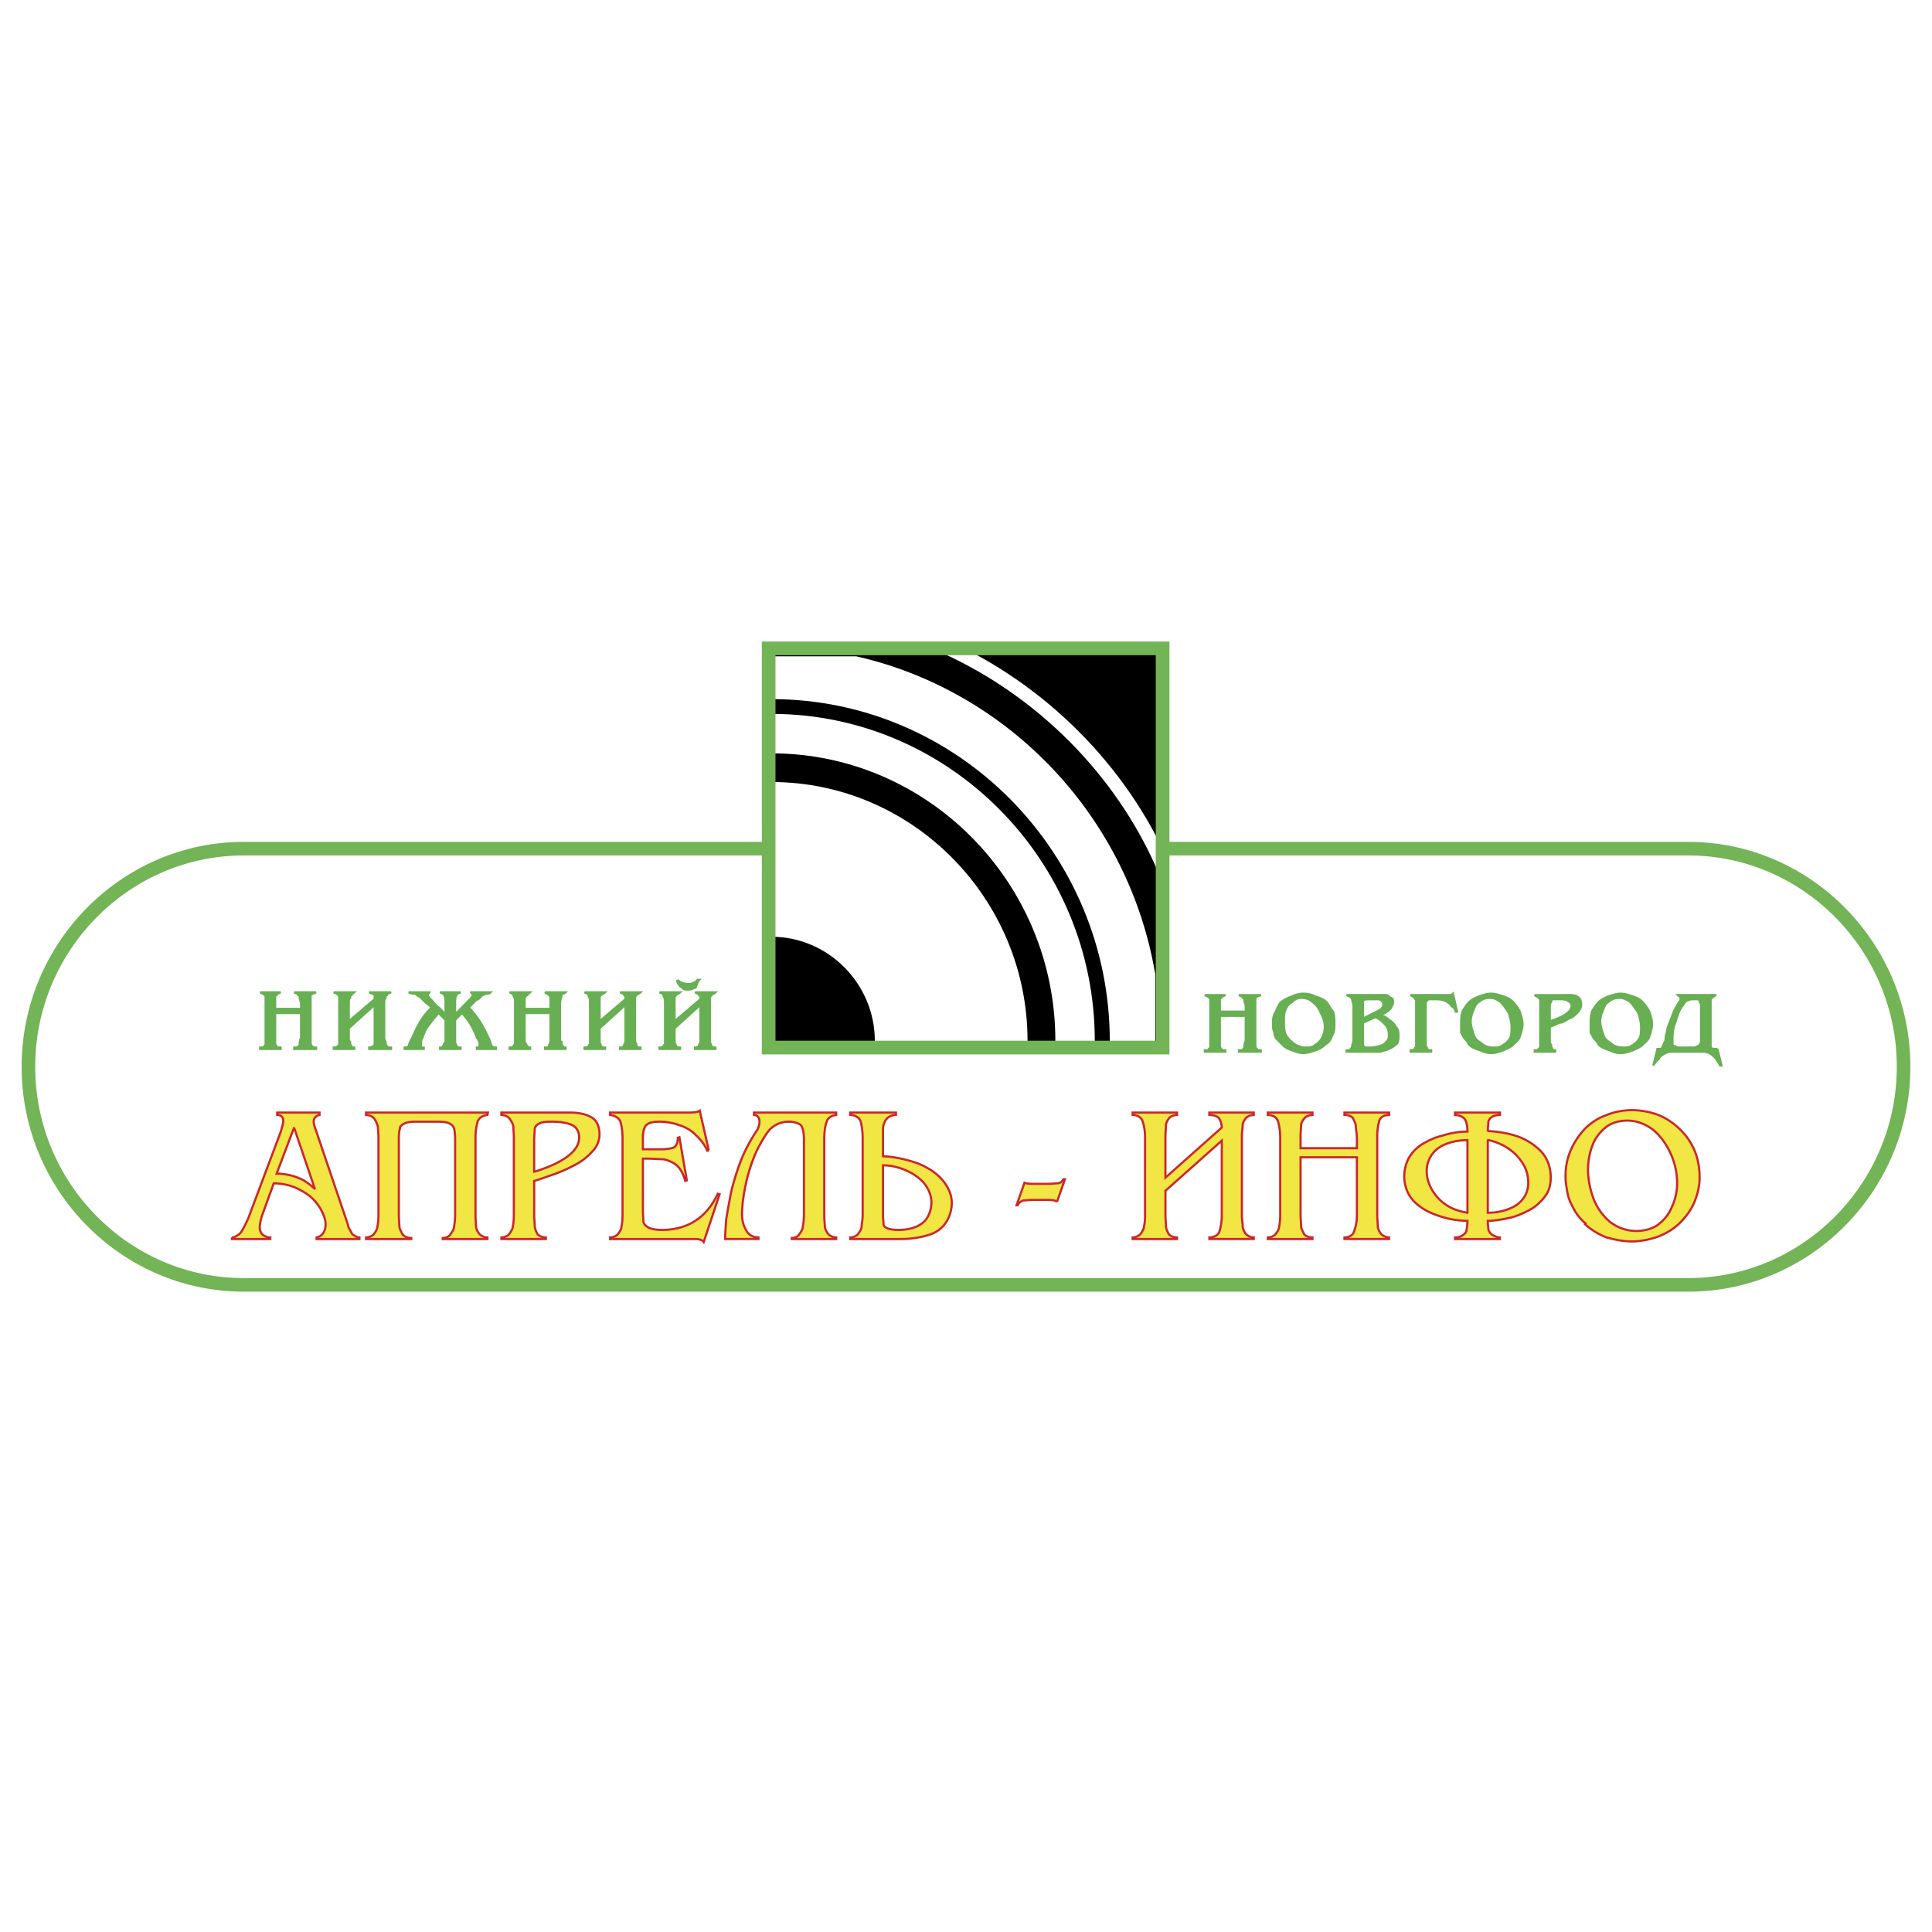 <svg xmlns="http://www.w3.org/2000/svg" width="2500" height="2500" viewBox="0 0 192.756 192.756"><path fill-rule="evenodd" clip-rule="evenodd" fill="#fff" d="M0 0h192.756v192.756H0V0z"/><path d="M24.311 84.671h144.134c11.812 0 21.477 9.792 21.477 21.761s-9.664 21.76-21.477 21.76H24.311c-11.812 0-21.477-9.791-21.477-21.76 0-11.969 9.665-21.761 21.477-21.761z" fill-rule="evenodd" clip-rule="evenodd" fill="#fff" stroke="#73b456" stroke-width="1.355" stroke-miterlimit="2.613"/><path d="M26.228 121.053c-.211.561-.316 1.096-.316 1.416 0 .24.105.535.264.695.237.188.501.293.792.293v.162h-3.826v-.162a.79.79 0 0 0 .501-.186 1.06 1.06 0 0 0 .449-.402c.237-.4.58-1.016.844-1.764l3.061-8.154c.158-.508.264-.908.264-1.148 0-.348-.211-.562-.606-.562V111h4.222v.24a.666.666 0 0 0-.581.67c0 .133.053.4.185.748l3.192 9.41s.053.186.105.4c.132.24.238.4.291.535a.591.591 0 0 0 .29.268c.105.08.316.186.501.186v.162h-4.274v-.162c.554-.105.897-.588.897-1.309 0-.428-.158-.883-.396-1.338-.211-.453-.607-.961-1.056-1.363-.448-.4-1.082-.748-1.636-.988a5.92 5.92 0 0 0-2.084-.4l-1.083 2.994zm3.113-8.555l-1.741 4.598a5.775 5.775 0 0 1 2.691.668c.396.24.792.535 1.135.883l-2.085-6.149zM48.681 111l-.053.24c-.528.055-.844.322-.976.67a5.892 5.892 0 0 0-.211 1.604v7.752c0 .455.053.883.053 1.096 0 .24.158.508.29.695.158.215.501.4.844.4v.162h-4.459v-.107c.343 0 .686-.16.792-.402.185-.24.343-.508.343-.748.053-.293.105-.748.105-1.203v-7.512c0-.453-.052-.881-.105-1.041-.053-.242-.237-.402-.448-.51-.237-.133-.686-.186-1.24-.186h-2.084c-.554 0-.95.053-1.188.186-.211.107-.448.268-.448.455a5.236 5.236 0 0 0-.105 1.096v7.512c0 .455.053.91.053 1.15 0 .293.185.561.29.801.158.242.501.402.897.402v.107h-4.512v-.162c.343 0 .686-.186.792-.348.185-.24.343-.508.343-.748.052-.213.105-.641.105-1.096v-7.752c0-.455-.053-.855-.053-1.07-.052-.293-.211-.588-.343-.801-.158-.24-.501-.402-.844-.402V111h12.162zm8.205 0c.844 0 1.583.16 2.084.455.554.295.844.908.844 1.738a2.44 2.44 0 0 1-.686 1.656 6.005 6.005 0 0 1-1.741 1.363 16.09 16.09 0 0 1-2.084.936c-.66.215-1.398.508-2.005.67v3.34c0 .455.053.855.053 1.15 0 .293.158.561.264.801.185.242.528.348.844.348v.162h-4.433v-.162c.343 0 .687-.186.792-.348.158-.24.343-.508.343-.748.053-.213.105-.641.105-1.096v-7.752c0-.455-.053-.855-.053-1.15-.053-.268-.237-.561-.343-.721-.158-.24-.501-.402-.845-.402V111h6.861zm-3.589 5.908c2.981-.908 4.485-2.111 4.485-3.395 0-.562-.211-1.016-.686-1.256-.449-.215-1.161-.348-2.058-.348-.581 0-1.029.053-1.24.186-.238.107-.449.348-.449.562 0 .24-.053.641-.053 1.148v3.103h.001zm17.414-2.166l-.158.055c-.238-.588-.686-1.15-1.134-1.551-.449-.48-1.056-.803-1.636-.988a5.978 5.978 0 0 0-1.953-.348c-.448 0-.791.053-1.029.133-.211.107-.448.268-.501.508-.105.215-.158.562-.158 1.043v1.068h1.794c.501 0 .95-.053 1.24-.16.291-.107.449-.508.449-.988l.159-.053.738 4.303-.158.055c-.132-.51-.343-.963-.58-1.258a1.826 1.826 0 0 0-.766-.615c-.29-.133-.633-.293-.976-.293-.317 0-.897-.055-1.504-.055h-.396v5.053c0 .562.053 1.016.053 1.258.053.24.291.453.501.561.238.133.739.24 1.346.24 2.533 0 4.459-1.203 5.567-3.609l.185.055-1.583 4.758c-.105-.16-.396-.293-.791-.293h-8.55v-.162c.343 0 .686-.186.792-.348.185-.24.343-.508.343-.748.053-.213.105-.641.105-1.096v-7.752c0-.668-.105-1.256-.211-1.604-.132-.348-.527-.615-1.029-.67V111h7.942c.448 0 .844-.053 1.002-.188l.897 3.93zm7.994-2.832c-.897 0-1.688.4-2.19 1.148a13.312 13.312 0 0 0-1.188 2.139c-.342.855-.686 1.818-.896 2.861-.238 1.041-.396 2.139-.396 3.154 0 .588.158 1.096.396 1.496.211.455.66.748 1.24.748v.162h-3.324c0-.455.053-1.15.105-1.953a76.93 76.93 0 0 1 .501-2.752c.237-1.018.58-2.113.977-3.154a16.695 16.695 0 0 1 1.635-3.049c.105-.213.211-.508.211-.801 0-.402-.211-.67-.555-.67V111h8.206v.24c-.502.055-.845.322-.95.67-.132.348-.237.936-.237 1.604v7.752c0 .455.053.883.053 1.096 0 .24.185.508.29.695.158.215.501.4.845.4v.162h-4.433v-.107c.316 0 .659-.16.765-.402.185-.24.343-.508.343-.748.053-.293.106-.748.106-1.203v-7.512c0-.588-.106-1.096-.264-1.336-.185-.215-.633-.4-1.293-.4h.053v-.001zm9.393 9.356c0 .348.053.695.053.883 0 .16.159.32.396.4.211.107.659.16 1.108.16.633 0 1.24-.107 1.688-.293.527-.215.976-.562 1.187-.963.238-.4.396-.936.396-1.498 0-.588-.211-1.201-.607-1.736-.396-.562-1.029-1.016-1.741-1.363-.738-.348-1.583-.588-2.48-.588v4.998zm6.86-1.256c0 .748-.237 1.443-.581 1.951-.369.588-1.002 1.043-1.741 1.256-.765.24-1.741.402-2.796.402h-5.013v-.162c.343 0 .686-.186.792-.348.158-.24.343-.508.343-.748 0-.213.105-.641.105-1.096v-7.752c0-.668-.105-1.311-.211-1.658-.132-.348-.527-.615-1.029-.615V111h4.564v.24c-.291 0-.581.107-.739.215s-.343.348-.396.508c-.106.24-.159.48-.159.643V115.358c1.24.055 2.401.348 3.43.695 1.002.4 1.899.963 2.48 1.658.608.695.951 1.496.951 2.299zm10.501-.108c-.158-.133-.502-.188-.846-.188h-1.609c-.342 0-.686.055-.922.055-.211.08-.449.24-.555.48h-.105l.791-2.246c.105.055.449.107.791.107h1.609c.344 0 .688-.053.898-.053a.661.661 0 0 0 .58-.402h.158l-.79 2.247zm10.816 1.203c0 .508.053.963.053 1.203 0 .293.158.561.264.801.186.242.502.348.844.348v.162h-4.432v-.162c.344 0 .66-.186.791-.348.158-.24.344-.508.344-.748.053-.213.105-.641.105-1.096v-7.752c0-.668-.105-1.256-.238-1.604-.105-.402-.5-.67-1.002-.67V111h4.432v.24c-.342 0-.658.162-.791.322-.158.188-.316.48-.316.695 0 .293-.053.693-.053 1.148v4.09l5.619-4.998c0-.348-.131-.695-.236-.855-.105-.24-.502-.402-1.004-.402V111h4.434v.24c-.344 0-.66.162-.791.322-.158.188-.316.48-.316.695 0 .293-.08.693-.08 1.148v7.752c0 .455.08.91.08 1.15 0 .293.158.561.264.748.184.215.5.4.844.4v.162h-4.434v-.162c.502 0 .898-.24 1.004-.588.105-.32.236-.908.236-1.604v-7.459l-5.619 5v2.301h-.002zm13.483 0c0 .508.053.963.053 1.203 0 .293.184.561.291.801.158.242.5.348.844.348v.162h-4.459v-.162c.342 0 .686-.186.791-.348.186-.24.344-.508.344-.748.053-.213.105-.641.105-1.096v-7.752c0-.668-.105-1.256-.211-1.604-.105-.402-.502-.67-1.029-.67V111h4.459v.24c-.344 0-.686.162-.791.322-.16.188-.344.48-.344.695 0 .293-.053.748-.053 1.203v1.096h5.619v-.963c0-.48-.105-.936-.105-1.23 0-.268-.184-.561-.289-.801-.158-.215-.502-.322-.846-.322V111h4.459v.24c-.527 0-.844.215-.977.562a5.728 5.728 0 0 0-.211 1.604v7.752c0 .455.053.91.053 1.15 0 .293.158.561.291.748.158.215.502.4.844.4v.162h-4.459v-.162c.502 0 .846-.24.951-.588a4.45 4.45 0 0 0 .289-1.604v-5.801h-5.619v5.642zm16.648-.107v-7.244c-1.24 0-2.322.348-2.982.855a2.8 2.8 0 0 0-1.082 2.246c0 .641.186 1.256.529 1.844.316.562.844 1.15 1.398 1.498.553.401 1.344.668 2.137.801zm2.032-7.297v7.297c1.213 0 2.242-.348 2.902-.801.738-.535 1.135-1.283 1.135-2.193 0-.508-.105-1.096-.344-1.551-.211-.453-.555-.908-.896-1.256-.344-.348-.844-.695-1.293-.936-.449-.213-1.002-.455-1.504-.508v-.052zm0-.855c1.16.053 2.295.268 3.191.615a6.025 6.025 0 0 1 2.244 1.549c.58.695.844 1.551.844 2.486 0 .668-.158 1.311-.502 1.766a4.803 4.803 0 0 1-1.398 1.336c-.553.32-1.293.668-1.979.855-.713.16-1.557.348-2.4.348 0 .348.053.668.053.855.053.213.211.4.344.508.158.107.5.293.816.293v.162h-4.484v-.162c.342 0 .686-.105.791-.24.158-.107.344-.268.344-.453.053-.215.105-.562.105-.963-1.24 0-2.375-.295-3.271-.643-.951-.348-1.742-.908-2.242-1.496-.502-.615-.793-1.443-.793-2.299 0-.668.186-1.311.449-1.818a3.98 3.98 0 0 1 1.346-1.391c.58-.348 1.293-.693 2.031-.855.738-.24 1.582-.4 2.48-.4 0-.588-.105-.988-.238-1.203-.158-.24-.555-.455-1.002-.455V111h4.484v.24c-.369 0-.711.107-.816.215-.186.107-.344.348-.344.508 0 .24-.053.588-.053.936v-.053zm9.761 9.222c-.449-.348-.844-.855-1.107-1.311-.291-.508-.58-1.096-.688-1.658-.105-.588-.211-1.148-.211-1.736 0-.91.158-1.766.502-2.566a7.47 7.47 0 0 1 1.398-2.139c.555-.562 1.293-1.096 2.084-1.363.791-.348 1.742-.535 2.639-.535s1.873.188 2.639.48a6.678 6.678 0 0 1 2.137 1.418 6.296 6.296 0 0 1 1.477 2.139c.344.801.502 1.764.502 2.699 0 .91-.236 1.766-.553 2.514-.344.801-.898 1.496-1.479 2.059-.607.588-1.398 1.041-2.189 1.336-.791.268-1.689.455-2.533.455-.896 0-1.742-.188-2.533-.402a6.788 6.788 0 0 1-2.137-1.309l.052-.081zm5.067.748c.791 0 1.582-.215 2.137-.615.633-.48 1.135-1.096 1.398-1.791.342-.695.527-1.551.527-2.352a7.155 7.155 0 0 0-.686-3.049c-.449-.961-1.057-1.764-1.795-2.352-.791-.562-1.635-.855-2.48-.855-.844 0-1.635.24-2.189.695-.555.453-1.055 1.096-1.293 1.764a6.882 6.882 0 0 0-.447 2.434c0 .961.211 2.004.553 2.912.344.91.951 1.713 1.637 2.301a4.317 4.317 0 0 0 2.638.908z" fill-rule="evenodd" clip-rule="evenodd" fill="#f1e643" stroke="#cc262d" stroke-width=".216" stroke-miterlimit="2.613"/><path fill-rule="evenodd" clip-rule="evenodd" stroke="#000" stroke-width=".216" stroke-miterlimit="2.613" d="M115.994 64.689H76.688v39.825h39.306V64.689z"/><path d="M76.687 75.163v-3.936h.303c17.758 0 32.237 14.67 32.237 32.613 0 .229-.025.459-.025.689h-3.934c0-.23.025-.461.025-.689 0-15.796-12.714-28.677-28.303-28.677h-.303zm0 18.299h.303c5.65 0 10.292 4.704 10.292 10.377 0 .229-.025.459-.025.689h15.236c0-.23.025-.461.025-.689 0-14.211-11.502-25.815-25.528-25.815h-.303v15.438z" fill-rule="evenodd" clip-rule="evenodd" fill="#fff"/><path d="M85.413 65.587h-8.731v4.057h.31c18.651 0 33.841 15.391 33.841 34.235 0 .236-.025.473-.025.707h4.34V97.18c-2.664-15.653-14.546-28.138-29.735-31.593z" fill-rule="evenodd" clip-rule="evenodd" fill="#fff" stroke="#fff" stroke-width=".216" stroke-miterlimit="2.613"/><path d="M115.994 86.325c-4.223-9.597-12.189-17.483-21.635-21.76" fill="none" stroke="#fff" stroke-width="1.359" stroke-miterlimit="2.613"/><path fill="none" stroke="#73b456" stroke-width="1.363" stroke-miterlimit="2.613" d="M115.994 64.689H76.688v39.825h39.306V64.689z"/><path d="M27.452 103.551v.414c0 .137 0 .275.136.412 0 .139.136.139.408.139v.137h-2.04v-.137c.272 0 .408 0 .408-.139.136-.137.136-.137.136-.275v-3.996-.689c-.136-.275-.272-.275-.544-.412h2.04c-.272.137-.408.137-.408.275-.136 0-.136.137-.136.275v1.102h2.584v-.551c0-.139-.136-.414-.136-.551 0-.139 0-.275-.136-.275 0-.139-.136-.139-.408-.275h2.176c-.272.137-.408.137-.544.275v4.685c0 .137 0 .275.136.412.136.139.136.139.408.139v.137h-2.176v-.137c.272 0 .408 0 .544-.275 0-.139 0-.414.136-.689v-2.48h-2.584v2.479zm7.344 0c0 .137 0 .275.136.414 0 .137 0 .275.136.412 0 .139.136.139.272.139v.137H33.3v-.137c.136 0 .272 0 .408-.139.136-.137.136-.137.136-.275v-3.996-.689c-.136-.275-.272-.275-.544-.412h2.041c-.136.137-.272.137-.272.275-.136 0-.136.137-.136.275-.136.137-.136.275-.136.551v1.791l2.584-2.205v-.412c-.136-.139-.272-.139-.544-.275h2.176c-.272.137-.408.137-.408.275-.136 0-.136.137-.136.275-.136.137-.136.275-.136.551v3.445c0 .137.136.414.136.414 0 .137 0 .275.136.412 0 .139.136.139.408.139v.137h-2.176v-.137c.272 0 .408-.139.544-.275v-3.996l-2.584 2.342v.964h-.001zm9.113 1.101v-.137c.136 0 .272 0 .272-.139.136-.137.136-.275.272-.412v-2.205l-.68-.689c-.408.414-.816.965-1.224 1.516a6.713 6.713 0 0 0-.408.965c-.136.137-.136.414-.136.689v.275h.272v.137h-1.904v-.137c.136 0 .272 0 .408-.139 0-.137.136-.412.272-.689l.136-.275c.544-1.24 1.088-2.205 1.904-2.893l-.681-.553-.544-.551c-.136 0-.272-.137-.408-.275-.272 0-.408 0-.68-.137h2.176c-.136 0-.272.137-.272.275 0 .137.136.275.408.551.271.275.408.551.68.689l.68.688v-1.102c0-.414 0-.551-.136-.826 0-.139-.136-.139-.408-.275h2.04c-.272.137-.408.137-.408.275-.136.275-.136.412-.136.826v1.102l.68-.688.68-.689c.272-.275.408-.414.408-.551 0-.139-.136-.275-.272-.275h2.04c-.136.137-.272.137-.408.137-.136 0-.272.139-.408.139l-.408.412c-.136 0-.272.139-.408.275l-.544.553c.68.688 1.36 1.652 1.904 2.893l.136.275c.136.277.136.553.272.689.136.139.136.139.408.139v.137H47.58v-.137h.136c.136-.139.136-.139.136-.275 0-.275-.136-.553-.272-.689-.136-.414-.272-.689-.408-.965a6.132 6.132 0 0 0-1.088-1.516l-.68.689v2.205c0 .137.136.275.136.412.136.139.271.139.408.139v.137h-2.039zm8.432-1.101v.414c.136.137.136.275.272.412 0 .139.136.139.272.139v.137h-2.041v-.137c.136 0 .272 0 .408-.139 0-.137.136-.137.136-.275v-3.996c0-.275 0-.551-.136-.689 0-.275-.136-.275-.408-.412h2.041c-.136.137-.272.137-.272.275-.136 0-.136.137-.272.275v1.102h2.584v-.551-.551c0-.139-.136-.275-.136-.275-.136-.139-.272-.139-.408-.275h2.041c-.136.137-.408.137-.408.275 0 .275-.136.412-.136.826v3.445c0 .137 0 .414.136.414 0 .137 0 .275.136.412 0 .139.136.139.272.139v.137h-2.041v-.137c.272 0 .408 0 .408-.275.136-.139.136-.414.136-.689v-2.48h-2.584v2.479zm7.481 0v.414c0 .137.136.275.136.412.136.139.272.139.408.139v.137h-2.041v-.137c.136 0 .272 0 .408-.139 0-.137.136-.137.136-.275v-3.996c0-.275 0-.551-.136-.689 0-.275-.136-.275-.408-.412h2.041c-.136.137-.272.137-.408.275 0 0-.136.137-.136.275v2.342l2.584-2.205c0-.275 0-.275-.136-.412 0-.139-.136-.139-.408-.275h2.04c-.136.137-.272.137-.408.275 0 0-.136.137-.136.275v4.41c.136.137.136.275.136.412.136.139.272.139.408.139v.137h-2.04v-.137c.272 0 .408-.139.408-.275.136-.139.136-.414.136-.689v-3.307l-2.584 2.342v.964zm7.752-5.789c.272.277.68.414 1.088.414.136 0 .408 0 .544-.137.136 0 .272-.139.408-.277h.136c-.136.139-.136.277-.272.553 0 .137-.136.275-.272.275-.272.137-.408.137-.544.137-.272 0-.408 0-.544-.137-.136-.139-.272-.139-.408-.414-.136-.137-.136-.276-.136-.414zm-.272 5.789v.414c0 .137.136.275.136.412.136.139.272.139.408.139v.137h-2.04v-.137c.136 0 .272 0 .408-.139 0-.137.136-.137.136-.275v-3.996c0-.275 0-.551-.136-.689 0-.275-.136-.275-.408-.412h2.04c-.136.137-.272.137-.408.275 0 0-.136.137-.136.275v2.342l2.584-2.205c0-.275 0-.275-.136-.412 0-.139-.136-.139-.408-.275h2.041c-.136.137-.272.137-.408.275 0 0-.136.137-.136.275v4.41c0 .137.136.275.136.412.136.139.272.139.408.139v.137h-2.041v-.137c.272 0 .408-.139.408-.275.136-.139.136-.414.136-.689v-3.307l-2.584 2.342v.964zM121.705 103.826v.414c0 .137 0 .275.137.412 0 .139.137.139.408.139v.137h-2.041v-.137c.273 0 .408 0 .408-.139.137-.137.137-.137.137-.275v-3.996-.689c-.137-.275-.271-.275-.545-.412h2.041c-.271.137-.408.137-.408.275-.137 0-.137.137-.137.275v1.102h2.584v-.551c0-.137-.135-.414-.135-.551 0-.139 0-.275-.137-.275 0-.139-.137-.139-.408-.275h2.176c-.271.137-.406.137-.543.275v4.685c0 .137 0 .275.137.412.135.139.135.139.406.139v.137h-2.176v-.137c.271 0 .408 0 .545-.275 0-.139 0-.414.135-.689v-2.48h-2.584v2.479zm6.258.414c-.273-.275-.408-.414-.545-.553a1.049 1.049 0 0 1-.271-.688c-.137-.275-.137-.553-.137-.828 0-.412 0-.826.271-1.24.137-.275.273-.688.545-.965.408-.275.68-.412 1.088-.551.271-.137.68-.275 1.088-.275.545 0 .953.139 1.225.275.408.139.816.275 1.088.551.271.277.408.689.68.965.137.414.137.828.137 1.24 0 .414 0 .828-.273 1.24-.135.414-.271.553-.68.828-.271.275-.543.412-.951.551-.408.137-.816.275-1.225.275s-.68-.139-1.088-.275c-.409-.138-.681-.274-.952-.55zm2.31.276c.408 0 .682 0 .953-.275.271-.139.543-.414.68-.689s.271-.689.271-1.104c0-.412-.135-.963-.408-1.377a2.153 2.153 0 0 0-.814-1.104c-.273-.275-.682-.412-1.09-.412-.406 0-.68.137-.951.412a1.411 1.411 0 0 0-.68.828c-.137.275-.137.689-.137 1.102 0 .414 0 .828.137 1.24.271.551.543.689.816.965.409.275.815.414 1.223.414zm7.346-5.237h.68c.137 0 .271.137.408.275.271 0 .271.275.271.412 0 .139 0 .277-.137.414 0 .139-.135.275-.271.414-.135.137-.271.137-.408.275-.271.137-.408.137-.408.275.273 0 .545.139.816.414.271.137.545.412.68.688.273.277.273.553.273.828 0 .412 0 .551-.137.826-.271.275-.545.414-.816.551-.271.139-.543.139-.816.275h-3.401v-.137c.273 0 .408 0 .408-.139.137-.137.137-.137.137-.275 0-.137.137-.412.137-.551v-3.445c0-.275-.137-.551-.137-.689-.137-.275-.271-.275-.545-.412h3.266v.001zm-1.633 2.342c.271-.137.545-.275.816-.414l.816-.412c.271-.139.408-.414.408-.551 0-.277-.137-.414-.408-.553h-.816c-.408 0-.68 0-.816.139v1.791zm0 2.205v.414c0 .137.137.137.137.275h.543c.545 0 .953-.139 1.361-.275.135-.139.271-.275.408-.414.135-.139.135-.414.135-.689s-.135-.689-.408-.965c-.271-.275-.543-.551-.951-.688l-1.225.551v1.791zm9.385-2.894h-.137c0-.137-.135-.412-.408-.551-.135-.275-.406-.414-.68-.551-.408-.139-.68-.139-1.088-.139h-.543l-.273.275v4.41s.137.139.137.275c.137.139.271.139.408.139v.137h-2.041v-.137c.137 0 .273 0 .408-.139 0-.137.137-.137.137-.275v-3.996-.551c0-.139-.137-.139-.137-.275-.135-.139-.271-.139-.408-.275h4.08l.137-.139.408 1.792zm1.225 3.308c-.137-.275-.273-.414-.408-.553-.137-.137-.273-.412-.408-.688v-.828c0-.412 0-.826.135-1.24.137-.275.408-.688.682-.965.271-.275.68-.412.951-.551.408-.137.816-.275 1.225-.275s.816.139 1.223.275c.41.139.682.275.953.551.271.277.545.689.68.965.137.414.273.828.273 1.24 0 .414-.137.828-.273 1.24-.135.414-.408.553-.68.828s-.68.412-.953.551c-.406.137-.814.275-1.223.275s-.816-.139-1.088-.275c-.41-.138-.818-.274-1.089-.55zm2.447.276c.271 0 .68 0 .951-.275.273-.139.545-.414.682-.689.135-.275.135-.689.135-1.104 0-.412-.135-.963-.271-1.377-.271-.414-.545-.826-.816-1.104-.408-.275-.68-.412-1.088-.412s-.816.137-1.088.412c-.271.139-.408.414-.543.828a2.606 2.606 0 0 0-.273 1.102c0 .414.137.828.273 1.24.135.551.406.689.814.965.273.275.681.414 1.224.414zm7.344-5.237c.408 0 .682 0 .953.137.271.139.408.414.408.828 0 .275-.137.551-.408.826-.137.137-.408.414-.816.551-.271.139-.543.414-.951.414-.273.137-.545.275-.953.412v1.379c0 .139 0 .275.137.414 0 .137 0 .275.135.412 0 .139.137.139.273.139v.137h-2.041v-.137c.137 0 .273 0 .408-.139.137-.137.137-.137.137-.275v-3.996-.551c0-.139 0-.139-.137-.275-.135-.139-.271-.139-.408-.275h3.263v-.001zm-1.768 2.617c1.361-.412 2.176-.965 2.176-1.516 0-.275-.135-.414-.408-.551-.135-.139-.543-.139-.951-.139h-.545c-.135.139-.135.139-.135.275-.137.139-.137.277-.137.553v1.378zm4.897 2.344a1.937 1.937 0 0 0-.408-.553c-.135-.137-.271-.412-.408-.688v-.828c0-.412 0-.826.137-1.24.137-.275.408-.688.68-.965.271-.275.68-.412.953-.551.406-.137.814-.275 1.223-.275s.816.139 1.225.275c.408.139.68.275.953.551.271.277.543.689.68.965.135.414.271.828.271 1.24 0 .414-.137.828-.271 1.24-.137.414-.408.553-.68.828-.273.275-.682.412-.953.551-.408.137-.816.275-1.225.275s-.816-.139-1.088-.275c-.41-.138-.818-.274-1.089-.55zm2.449.276c.271 0 .68 0 .951-.275a1.66 1.66 0 0 0 .68-.689c.137-.275.137-.689.137-1.104 0-.412-.137-.963-.271-1.377-.273-.414-.545-.826-.816-1.104-.408-.275-.68-.412-1.088-.412s-.816.137-1.088.412c-.273.139-.408.414-.545.828a2.606 2.606 0 0 0-.271 1.102c0 .414.135.828.271 1.24.137.551.408.689.816.965.271.275.679.414 1.224.414zm5.576 0h1.496c.135 0 .271-.139.408-.139.135-.137.271-.275.271-.551v-3.445c0-.137 0-.275-.137-.414 0-.137 0-.137-.135-.275h-.545c-.137 0-.271 0-.545.139-.135 0-.271.137-.406.414-.137.137-.408.551-.545.963-.137.414-.271.828-.408 1.24-.135.553-.135.965-.135 1.379v.414c.135.137.135.137.271.137.002-.001.137.138.41.138zm3.807.136l.408 1.654h-.135c-.137-.275-.273-.414-.408-.689-.271-.275-.408-.412-.68-.551-.273-.139-.545-.139-.953-.139h-2.584c-.271 0-.543 0-.816.139-.271.139-.543.275-.68.551-.271.275-.408.414-.543.689l.408-1.654h.271c.135 0 .135 0 .271-.275s.137-.412.271-.551c0-.275 0-.551.137-.826 0-.275.137-.689.271-.965.137-.414.273-.689.408-1.104.137-.275.271-.551.545-.965 0 0 .135-.137.135-.275 0-.275-.135-.275-.271-.412h3.809c-.271.137-.408.275-.545.412V104.514c.137.137.273.137.408.137l.273.001z" fill-rule="evenodd" clip-rule="evenodd" fill="#68af53" stroke="#68af53" stroke-width=".216" stroke-miterlimit="2.613"/></svg>